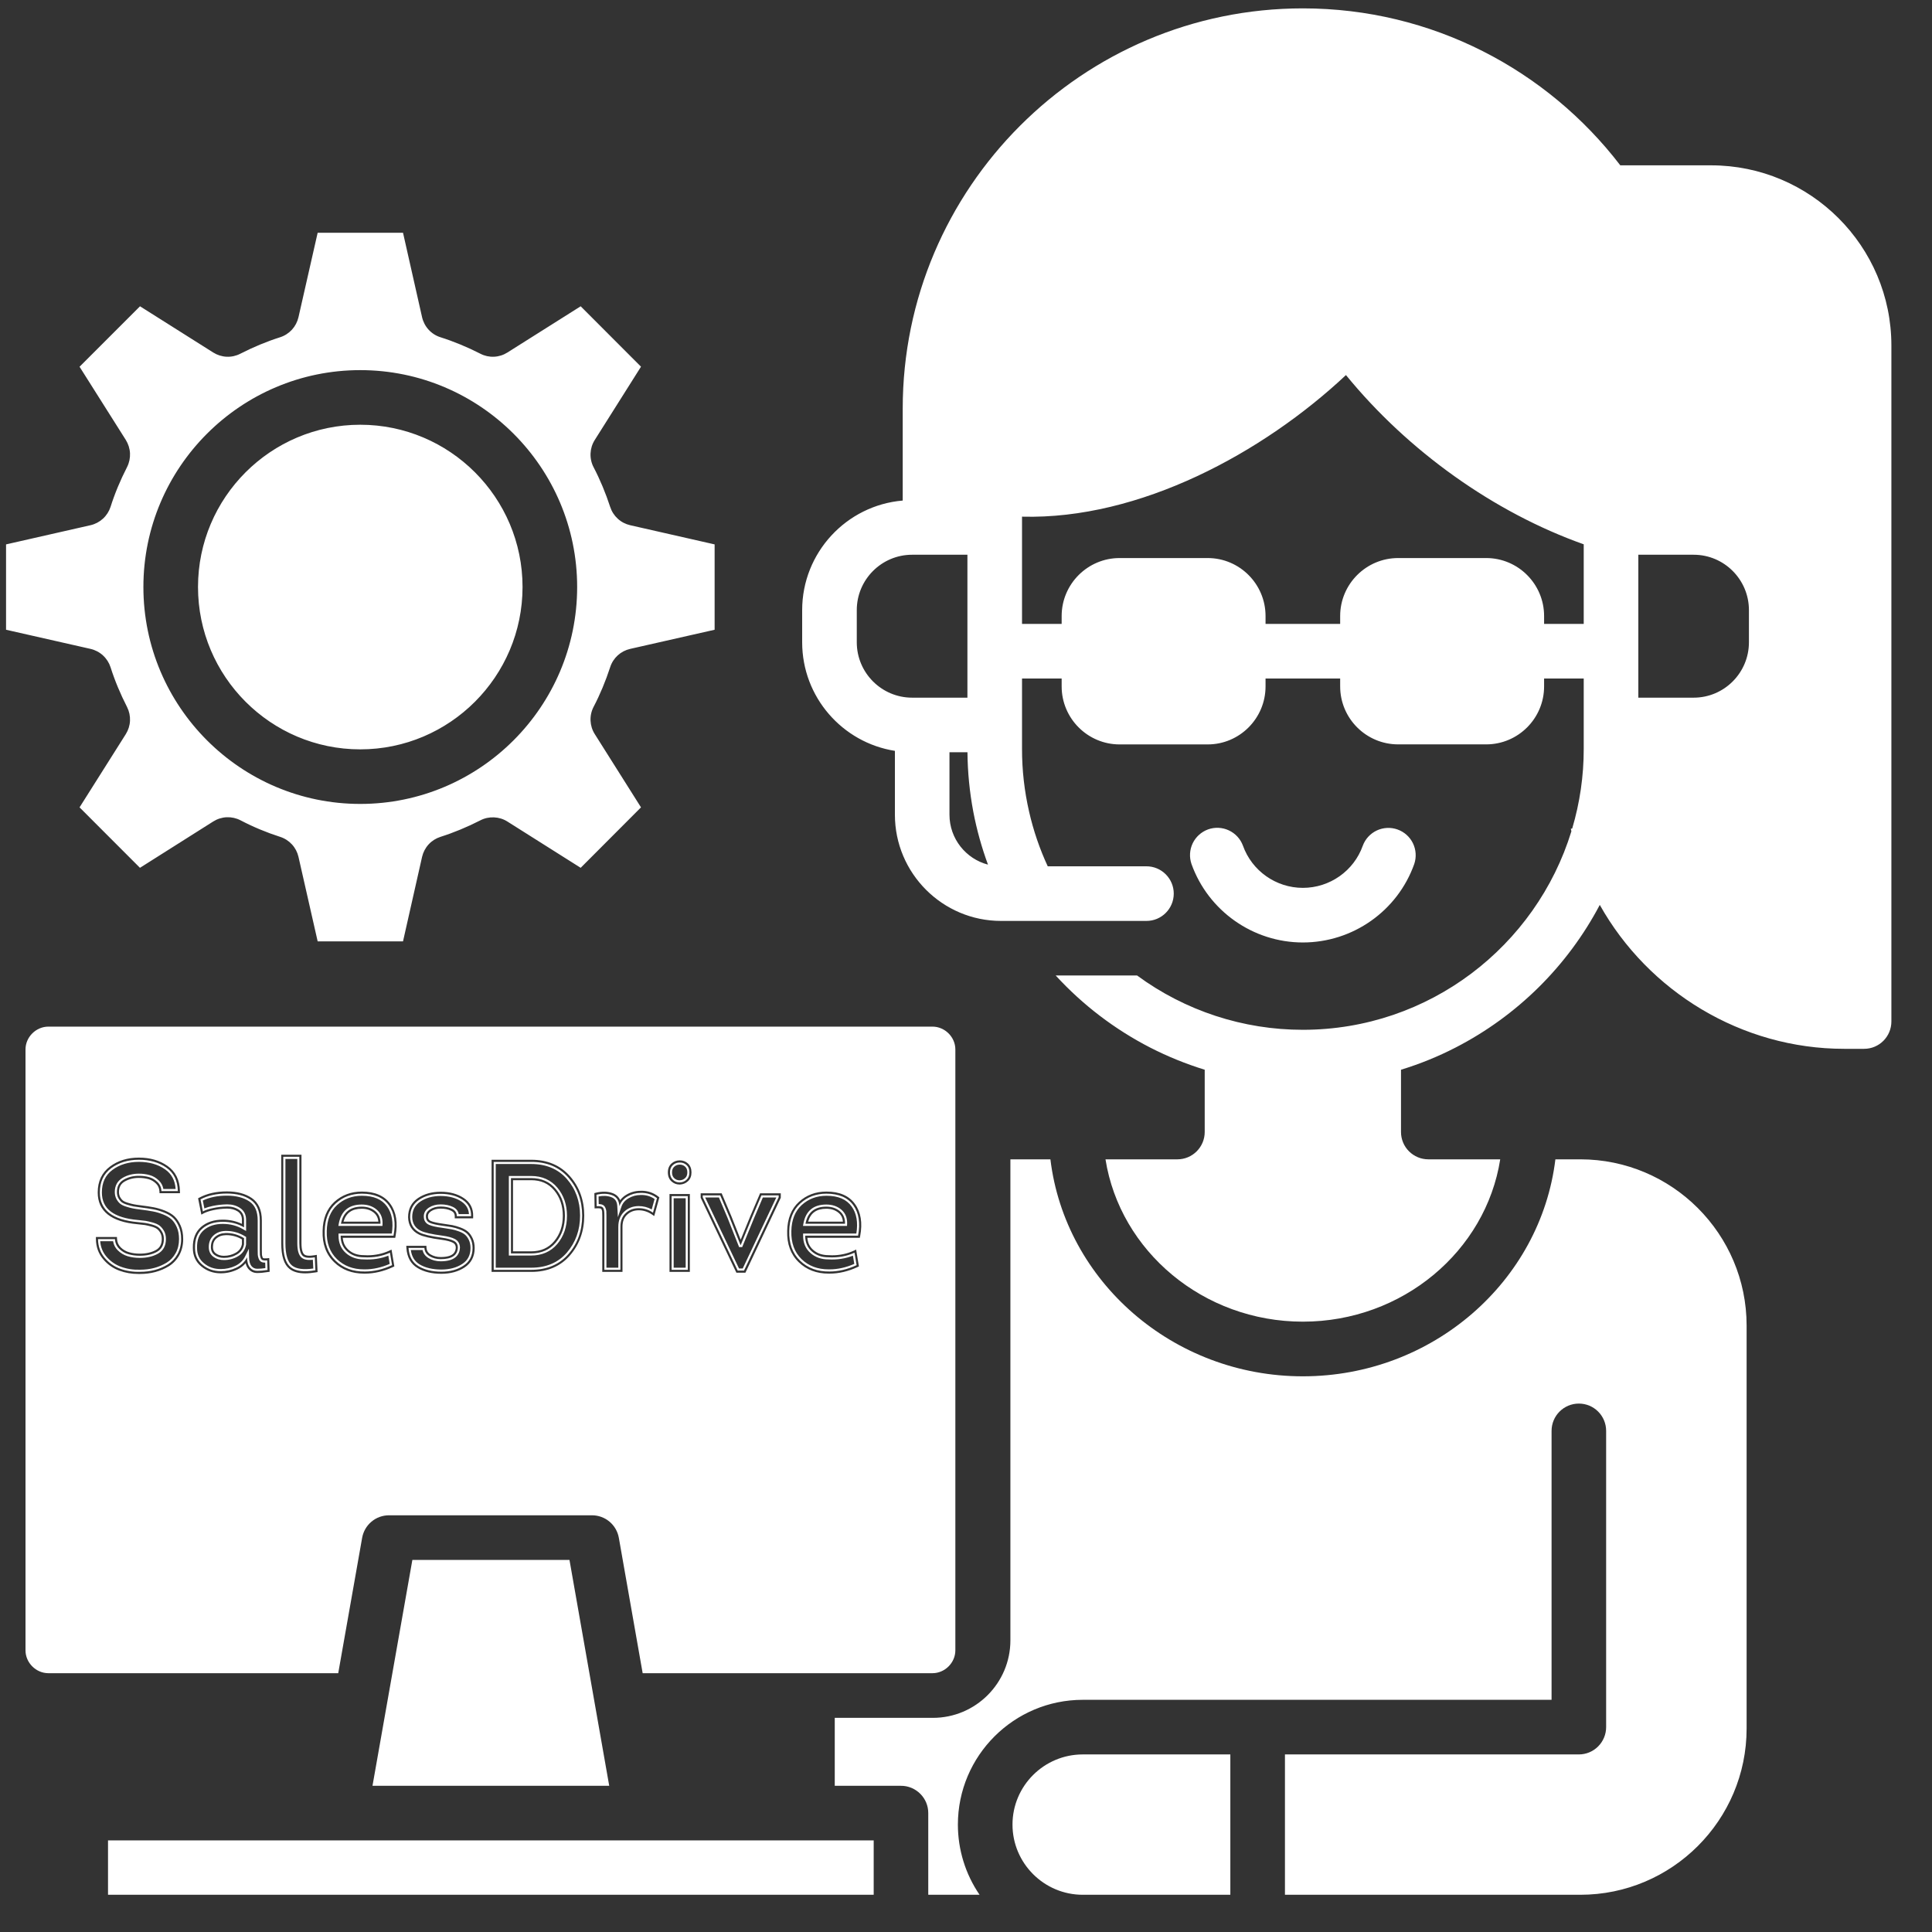 <svg width="45" height="45" viewBox="0 0 45 45" fill="none" xmlns="http://www.w3.org/2000/svg">
<rect x="0" y="0" width="45" height="45" fill="#333333" stroke="none"/>
<g clip-path="url(#clip0_819_3825)">
<path d="M39.856 3.851H37.74C36.036 1.629 33.355 0.195 30.346 0.195C25.208 0.195 21.026 4.378 21.026 9.517V11.659C19.716 11.769 18.684 12.872 18.684 14.211V14.96C18.684 16.236 19.621 17.297 20.844 17.489V18.976C20.844 20.34 21.953 21.45 23.315 21.45H26.704C27.054 21.45 27.339 21.165 27.339 20.814C27.339 20.645 27.272 20.484 27.153 20.365C27.034 20.245 26.872 20.178 26.704 20.178H24.404C24.215 19.771 24.07 19.345 23.97 18.907C23.86 18.427 23.804 17.936 23.805 17.444V15.804H24.728V15.988C24.728 16.733 25.334 17.339 26.078 17.339H28.129C28.872 17.339 29.477 16.733 29.477 15.988V15.804H31.215V15.988C31.215 16.733 31.821 17.338 32.566 17.338H34.616C35.36 17.338 35.965 16.733 35.965 15.988V15.804H36.888V17.444C36.889 18.071 36.798 18.696 36.62 19.297L36.588 19.305C36.593 19.324 36.596 19.343 36.601 19.362C35.779 22.037 33.286 23.986 30.346 23.986C28.957 23.987 27.604 23.544 26.485 22.721H24.589C25.217 23.406 25.962 23.974 26.788 24.399C27.196 24.608 27.622 24.781 28.06 24.916V26.367C28.06 26.535 27.993 26.697 27.874 26.816C27.755 26.936 27.593 27.003 27.425 27.003H25.749C26.088 29.139 28.025 30.784 30.346 30.784C32.669 30.784 34.607 29.139 34.943 27.003H33.268C33.099 27.003 32.938 26.936 32.818 26.816C32.699 26.697 32.632 26.535 32.632 26.367V24.916C33.071 24.782 33.496 24.609 33.904 24.399C35.337 23.662 36.51 22.502 37.262 21.077C38.393 23.094 40.561 24.429 42.953 24.429H43.419C43.77 24.429 44.054 24.144 44.054 23.792V8.05C44.055 5.734 42.171 3.851 39.856 3.851ZM21.245 16.25C20.534 16.25 19.956 15.671 19.956 14.96V14.211C19.956 13.499 20.534 12.921 21.245 12.921H22.533V16.25L21.245 16.25ZM22.115 18.976V17.521H22.534C22.538 17.986 22.584 18.45 22.67 18.907C22.75 19.326 22.865 19.739 23.012 20.139C22.498 20.005 22.115 19.535 22.115 18.976ZM36.888 14.532H35.965V14.348C35.965 13.604 35.36 12.998 34.617 12.998H32.566C31.821 12.998 31.215 13.604 31.215 14.348V14.532H29.477V14.348C29.477 13.604 28.872 12.998 28.129 12.998H26.078C25.334 12.998 24.728 13.604 24.728 14.348V14.532H23.805V12.034C26.547 12.106 29.416 10.55 31.35 8.736C32.796 10.508 34.8 11.937 36.888 12.678L36.888 14.532ZM40.736 14.96C40.736 15.671 40.159 16.25 39.449 16.25H38.16V12.921H39.449C40.159 12.921 40.736 13.5 40.736 14.211V14.96ZM25.22 40.864H28.657V44.133H25.22C24.318 44.133 23.583 43.399 23.583 42.498C23.583 41.596 24.318 40.864 25.22 40.864ZM2.516 42.866H20.35V44.133H2.516V42.866ZM13.264 36.333L14.19 41.595H8.676L9.605 36.333H13.264ZM27.752 20.124C27.698 19.966 27.708 19.793 27.78 19.642C27.853 19.491 27.982 19.375 28.139 19.318C28.297 19.262 28.471 19.27 28.622 19.341C28.774 19.412 28.892 19.539 28.95 19.696C29.16 20.285 29.721 20.68 30.346 20.68C30.973 20.68 31.534 20.285 31.742 19.698C31.8 19.541 31.918 19.414 32.069 19.343C32.22 19.273 32.393 19.264 32.55 19.32C32.708 19.376 32.837 19.491 32.91 19.641C32.983 19.791 32.994 19.964 32.941 20.123C32.553 21.217 31.511 21.952 30.346 21.952C29.185 21.952 28.143 21.217 27.752 20.124ZM2.575 15.541C2.673 15.851 2.803 16.162 2.96 16.469C3.01 16.568 3.033 16.677 3.028 16.788C3.023 16.898 2.989 17.005 2.931 17.098L1.853 18.805L3.26 20.213L4.968 19.133C5.062 19.074 5.17 19.04 5.281 19.035C5.392 19.031 5.502 19.055 5.601 19.106C5.897 19.261 6.207 19.39 6.525 19.492C6.631 19.526 6.725 19.586 6.8 19.668C6.875 19.749 6.927 19.849 6.952 19.957L7.399 21.926H9.387L9.831 19.958C9.856 19.85 9.908 19.75 9.983 19.668C10.058 19.586 10.153 19.526 10.259 19.492C10.569 19.394 10.881 19.264 11.189 19.107C11.287 19.056 11.397 19.033 11.507 19.038C11.618 19.043 11.725 19.076 11.818 19.135L13.525 20.213L14.93 18.805L13.853 17.098C13.793 17.004 13.76 16.896 13.755 16.785C13.75 16.675 13.774 16.564 13.825 16.466C13.976 16.177 14.106 15.865 14.213 15.537C14.247 15.432 14.308 15.338 14.389 15.264C14.47 15.19 14.569 15.139 14.677 15.114L16.645 14.668V12.68L14.677 12.233C14.569 12.208 14.47 12.157 14.389 12.082C14.308 12.008 14.247 11.914 14.213 11.809C14.106 11.482 13.976 11.17 13.825 10.881C13.774 10.783 13.75 10.672 13.755 10.561C13.76 10.45 13.793 10.342 13.853 10.248L14.93 8.541L13.525 7.134L11.818 8.211C11.725 8.27 11.618 8.304 11.507 8.309C11.397 8.314 11.287 8.29 11.189 8.239C10.881 8.082 10.569 7.953 10.259 7.855C10.153 7.822 10.058 7.761 9.983 7.679C9.908 7.597 9.856 7.497 9.831 7.389L9.387 5.421H7.399L6.952 7.389C6.927 7.497 6.875 7.597 6.8 7.679C6.725 7.76 6.631 7.821 6.525 7.855C6.215 7.953 5.903 8.083 5.597 8.239C5.499 8.29 5.389 8.314 5.278 8.309C5.168 8.304 5.061 8.27 4.967 8.211L3.261 7.134L1.853 8.542L2.931 10.248C2.989 10.342 3.023 10.449 3.028 10.559C3.033 10.669 3.01 10.779 2.96 10.878C2.803 11.184 2.673 11.496 2.575 11.806C2.541 11.911 2.48 12.006 2.398 12.081C2.316 12.156 2.217 12.208 2.109 12.233L0.141 12.68V14.668L2.109 15.114C2.217 15.139 2.317 15.191 2.398 15.266C2.48 15.341 2.541 15.436 2.575 15.541ZM8.391 8.621C11.177 8.621 13.443 10.887 13.443 13.672C13.443 16.459 11.177 18.725 8.391 18.725C5.606 18.725 3.34 16.459 3.34 13.672C3.34 10.887 5.606 8.621 8.391 8.621ZM4.612 13.672C4.612 11.588 6.307 9.893 8.391 9.893C10.475 9.893 12.171 11.588 12.171 13.672C12.171 15.757 10.475 17.454 8.391 17.454C6.307 17.454 4.612 15.757 4.612 13.672ZM40.682 30.875V40.261C40.682 42.396 38.944 44.133 36.808 44.133H29.929V40.864H36.775C36.943 40.864 37.105 40.797 37.224 40.677C37.343 40.558 37.41 40.396 37.41 40.228V33.328C37.41 32.977 37.126 32.692 36.775 32.692C36.423 32.692 36.139 32.977 36.139 33.328V39.592H25.22C23.616 39.592 22.311 40.895 22.311 42.498C22.311 43.082 22.487 43.652 22.816 44.133H21.621V42.23C21.621 42.147 21.605 42.064 21.573 41.987C21.541 41.91 21.494 41.84 21.435 41.781C21.376 41.722 21.306 41.675 21.229 41.643C21.152 41.611 21.069 41.594 20.985 41.595H19.443V40.012H21.729C22.725 40.012 23.534 39.202 23.534 38.207V27.003H24.466C24.809 29.841 27.322 32.057 30.346 32.057C33.372 32.057 35.884 29.842 36.228 27.003H36.808C38.944 27.003 40.682 28.74 40.682 30.875Z" fill="white"/>
<path fill-rule="evenodd" clip-rule="evenodd" d="M8.435 35.819C8.461 35.672 8.538 35.538 8.653 35.442C8.767 35.346 8.912 35.294 9.061 35.294H13.788C13.937 35.294 14.082 35.346 14.196 35.442C14.311 35.538 14.388 35.672 14.414 35.819L14.969 38.972H21.719C22.008 38.972 22.252 38.728 22.252 38.44V24.444C22.252 24.155 22.008 23.912 21.719 23.912H1.127C0.838 23.912 0.594 24.155 0.594 24.444V38.44C0.594 38.728 0.838 38.972 1.127 38.972H7.878L8.435 35.819ZM7.108 29.659C6.953 29.659 6.831 29.625 6.744 29.556C6.614 29.453 6.551 29.258 6.551 28.958V26.895H7.022V28.955C7.022 29.119 7.054 29.185 7.081 29.212C7.118 29.249 7.203 29.258 7.325 29.237L7.379 29.228L7.397 29.629L7.355 29.636C7.265 29.651 7.182 29.659 7.108 29.659ZM6.648 26.994V28.958C6.648 29.221 6.7 29.396 6.804 29.478C6.902 29.556 7.068 29.579 7.297 29.546L7.287 29.342C7.158 29.357 7.068 29.337 7.014 29.283C6.954 29.224 6.925 29.116 6.925 28.955V26.994L6.648 26.994ZM6.972 26.944H6.598L6.598 28.958C6.598 29.239 6.657 29.425 6.773 29.517C6.89 29.61 7.081 29.633 7.346 29.587L7.333 29.285C7.192 29.309 7.096 29.297 7.047 29.248C6.997 29.198 6.972 29.101 6.972 28.954V26.944ZM3.222 29.673C3.068 29.673 2.921 29.648 2.784 29.598C2.632 29.543 2.502 29.451 2.398 29.324C2.292 29.196 2.237 29.041 2.234 28.862L2.234 28.812H2.724L2.726 28.858C2.73 28.935 2.758 28.998 2.81 29.051C2.865 29.106 2.931 29.145 3.004 29.166C3.082 29.189 3.166 29.2 3.256 29.2C3.402 29.2 3.527 29.172 3.629 29.116C3.723 29.065 3.768 28.98 3.768 28.858C3.768 28.804 3.757 28.758 3.735 28.718C3.712 28.678 3.686 28.647 3.658 28.626C3.63 28.604 3.586 28.585 3.527 28.569C3.465 28.552 3.413 28.54 3.375 28.534C3.336 28.528 3.278 28.522 3.203 28.515C2.588 28.459 2.276 28.211 2.276 27.775C2.276 27.515 2.372 27.312 2.561 27.171C2.745 27.033 2.972 26.963 3.235 26.963C3.496 26.963 3.72 27.028 3.901 27.156C4.089 27.287 4.186 27.484 4.191 27.742L4.192 27.792H3.716L3.713 27.745C3.709 27.674 3.683 27.616 3.634 27.568C3.583 27.518 3.524 27.483 3.459 27.465C3.391 27.446 3.315 27.436 3.232 27.436C3.109 27.436 2.999 27.465 2.903 27.521C2.814 27.573 2.771 27.653 2.771 27.764C2.771 27.811 2.781 27.851 2.799 27.884C2.819 27.919 2.84 27.945 2.863 27.963C2.879 27.975 2.911 27.994 2.977 28.014C3.034 28.031 3.081 28.044 3.116 28.05C3.152 28.057 3.208 28.066 3.283 28.075C3.398 28.089 3.497 28.104 3.576 28.119C3.657 28.134 3.745 28.159 3.836 28.195C3.93 28.232 4.007 28.278 4.065 28.332C4.122 28.387 4.171 28.46 4.209 28.548C4.248 28.637 4.267 28.742 4.267 28.861C4.267 29.001 4.236 29.127 4.176 29.236C4.115 29.345 4.034 29.431 3.934 29.493C3.837 29.553 3.73 29.598 3.618 29.628C3.506 29.658 3.386 29.673 3.263 29.673C3.25 29.673 3.236 29.673 3.222 29.673ZM2.334 28.91C2.344 29.045 2.391 29.163 2.472 29.261C2.566 29.373 2.681 29.456 2.817 29.505C2.955 29.556 3.104 29.579 3.261 29.574C3.378 29.574 3.489 29.56 3.593 29.533C3.697 29.505 3.794 29.463 3.883 29.409C3.969 29.356 4.039 29.282 4.091 29.188C4.144 29.094 4.17 28.984 4.17 28.861C4.17 28.756 4.153 28.664 4.12 28.588C4.087 28.512 4.046 28.45 3.998 28.404C3.95 28.359 3.884 28.319 3.801 28.287C3.715 28.253 3.634 28.229 3.559 28.216C3.482 28.201 3.385 28.187 3.271 28.173C3.194 28.163 3.136 28.155 3.098 28.147C3.059 28.14 3.009 28.127 2.949 28.108C2.884 28.088 2.837 28.066 2.804 28.041C2.771 28.015 2.741 27.979 2.715 27.933C2.688 27.885 2.674 27.828 2.674 27.764C2.674 27.617 2.735 27.506 2.854 27.436C2.965 27.37 3.092 27.337 3.232 27.337C3.323 27.337 3.409 27.348 3.485 27.37C3.565 27.392 3.638 27.435 3.701 27.497C3.757 27.551 3.792 27.617 3.805 27.694H4.091C4.077 27.492 3.996 27.342 3.846 27.237C3.681 27.121 3.475 27.062 3.235 27.062C2.993 27.062 2.785 27.125 2.618 27.25C2.453 27.373 2.373 27.545 2.373 27.775C2.373 28.156 2.647 28.366 3.212 28.416C3.288 28.424 3.348 28.43 3.389 28.436C3.431 28.443 3.486 28.455 3.553 28.474C3.624 28.494 3.677 28.517 3.716 28.546C3.754 28.576 3.789 28.617 3.819 28.669C3.85 28.723 3.865 28.787 3.865 28.858C3.865 29.018 3.801 29.134 3.675 29.203C3.559 29.267 3.418 29.299 3.256 29.299C3.157 29.299 3.063 29.286 2.978 29.261C2.888 29.235 2.809 29.188 2.742 29.121C2.683 29.062 2.647 28.992 2.634 28.91H2.334ZM2.283 28.861H2.678C2.682 28.95 2.715 29.025 2.776 29.086C2.838 29.147 2.909 29.19 2.991 29.213C3.073 29.237 3.161 29.249 3.256 29.249C3.411 29.249 3.543 29.22 3.652 29.16C3.762 29.1 3.817 28.999 3.817 28.858C3.817 28.795 3.804 28.741 3.777 28.694C3.751 28.647 3.721 28.611 3.687 28.586C3.654 28.561 3.604 28.539 3.54 28.521C3.475 28.503 3.423 28.491 3.382 28.485C3.342 28.479 3.284 28.473 3.207 28.465C2.619 28.413 2.325 28.183 2.325 27.775C2.325 27.53 2.413 27.342 2.589 27.21C2.766 27.079 2.981 27.013 3.235 27.013C3.487 27.013 3.7 27.074 3.874 27.196C4.048 27.318 4.138 27.5 4.142 27.743H3.761C3.757 27.659 3.726 27.589 3.668 27.532C3.61 27.476 3.545 27.438 3.472 27.417C3.4 27.397 3.319 27.387 3.232 27.387C3.1 27.387 2.982 27.417 2.878 27.478C2.775 27.54 2.723 27.635 2.723 27.764C2.723 27.819 2.734 27.867 2.757 27.908C2.78 27.949 2.806 27.98 2.833 28.002C2.861 28.023 2.904 28.043 2.963 28.061C3.022 28.079 3.07 28.091 3.107 28.099C3.144 28.106 3.201 28.114 3.277 28.124C3.392 28.138 3.489 28.153 3.568 28.167C3.646 28.181 3.73 28.206 3.819 28.241C3.907 28.276 3.978 28.318 4.032 28.368C4.085 28.419 4.129 28.485 4.165 28.568C4.201 28.651 4.219 28.748 4.219 28.861C4.219 28.993 4.19 29.11 4.134 29.212C4.077 29.314 4.002 29.393 3.909 29.451C3.815 29.508 3.714 29.552 3.606 29.58C3.497 29.609 3.383 29.623 3.263 29.623C3.099 29.628 2.945 29.604 2.801 29.552C2.656 29.499 2.535 29.413 2.435 29.293C2.336 29.173 2.285 29.029 2.283 28.861ZM5.504 29.527C5.617 29.474 5.7 29.393 5.754 29.285C5.756 29.393 5.779 29.472 5.823 29.524C5.867 29.576 5.923 29.601 5.992 29.601C6.062 29.601 6.141 29.594 6.231 29.58L6.224 29.357C6.181 29.362 6.147 29.36 6.122 29.353C6.098 29.346 6.081 29.327 6.07 29.297C6.06 29.267 6.054 29.242 6.053 29.222C6.052 29.201 6.051 29.164 6.051 29.109V28.425C6.051 28.202 5.98 28.042 5.838 27.945C5.696 27.848 5.512 27.8 5.286 27.8C5.046 27.8 4.841 27.845 4.67 27.936L4.725 28.217C4.783 28.186 4.862 28.159 4.964 28.138C5.066 28.116 5.171 28.104 5.281 28.102C5.391 28.099 5.485 28.125 5.565 28.177C5.644 28.23 5.684 28.309 5.684 28.415V28.587C5.537 28.501 5.371 28.458 5.189 28.458C4.995 28.458 4.838 28.51 4.717 28.614C4.595 28.718 4.537 28.87 4.542 29.069C4.542 29.232 4.601 29.363 4.72 29.461C4.839 29.559 4.979 29.608 5.141 29.608C5.27 29.608 5.391 29.581 5.504 29.527ZM5.684 28.839V28.983C5.666 29.086 5.611 29.164 5.52 29.218C5.429 29.272 5.328 29.299 5.217 29.299C5.134 29.299 5.062 29.278 5.002 29.234C4.942 29.191 4.912 29.129 4.912 29.047C4.912 28.947 4.944 28.868 5.009 28.81C5.074 28.753 5.155 28.723 5.251 28.72C5.404 28.715 5.548 28.755 5.684 28.839ZM5.14 29.658C4.968 29.658 4.816 29.604 4.689 29.499C4.558 29.392 4.492 29.247 4.492 29.069C4.487 28.857 4.552 28.691 4.684 28.576C4.814 28.465 4.984 28.408 5.188 28.408C5.349 28.408 5.499 28.441 5.635 28.506V28.415C5.635 28.326 5.603 28.262 5.538 28.218C5.47 28.174 5.388 28.151 5.294 28.151L5.281 28.151C5.175 28.153 5.071 28.165 4.973 28.186C4.877 28.206 4.801 28.232 4.747 28.26L4.69 28.291L4.614 27.91L4.647 27.893C4.824 27.798 5.039 27.75 5.285 27.75C5.52 27.75 5.715 27.802 5.865 27.904C6.02 28.011 6.099 28.186 6.099 28.425V29.109C6.099 29.163 6.1 29.2 6.101 29.219C6.101 29.23 6.104 29.249 6.115 29.281C6.123 29.302 6.132 29.305 6.135 29.306L6.135 29.306C6.146 29.309 6.177 29.312 6.219 29.308L6.271 29.302L6.281 29.622L6.238 29.628C6.146 29.643 6.063 29.651 5.992 29.651C5.908 29.651 5.839 29.619 5.785 29.556C5.756 29.522 5.734 29.477 5.721 29.422C5.669 29.485 5.603 29.535 5.524 29.572C5.405 29.629 5.276 29.658 5.14 29.658ZM5.188 28.507C5.007 28.507 4.859 28.556 4.747 28.652C4.637 28.747 4.585 28.883 4.59 29.068C4.59 29.218 4.642 29.334 4.75 29.423C4.861 29.515 4.988 29.559 5.14 29.559C5.262 29.559 5.377 29.534 5.483 29.483C5.587 29.433 5.661 29.361 5.71 29.263L5.797 29.085L5.801 29.284C5.803 29.379 5.823 29.449 5.859 29.492C5.893 29.532 5.937 29.552 5.992 29.552C6.047 29.552 6.111 29.547 6.181 29.537L6.177 29.409C6.152 29.409 6.128 29.406 6.108 29.401C6.081 29.392 6.044 29.371 6.024 29.314C6.012 29.279 6.005 29.25 6.004 29.225C6.003 29.204 6.002 29.166 6.002 29.109V28.425C6.002 28.218 5.94 28.074 5.811 27.986C5.678 27.895 5.501 27.849 5.285 27.849C5.07 27.849 4.881 27.887 4.724 27.963L4.76 28.146C4.813 28.124 4.877 28.106 4.954 28.089C5.058 28.067 5.167 28.055 5.279 28.052L5.294 28.052C5.407 28.052 5.507 28.08 5.591 28.136C5.685 28.198 5.732 28.292 5.732 28.415V28.672L5.659 28.63C5.52 28.548 5.361 28.507 5.188 28.507ZM5.216 29.349C5.123 29.349 5.041 29.324 4.973 29.275C4.9 29.222 4.863 29.145 4.863 29.047C4.863 28.932 4.901 28.84 4.976 28.773C5.049 28.708 5.141 28.674 5.25 28.671C5.258 28.671 5.267 28.671 5.275 28.671C5.427 28.671 5.573 28.713 5.709 28.797L5.732 28.811L5.731 28.991C5.71 29.109 5.647 29.2 5.544 29.261C5.445 29.319 5.335 29.349 5.216 29.349ZM5.275 28.769C5.268 28.769 5.26 28.769 5.252 28.77C5.166 28.772 5.097 28.797 5.04 28.847C4.986 28.895 4.96 28.961 4.96 29.047C4.96 29.113 4.983 29.161 5.029 29.194C5.082 29.232 5.143 29.25 5.216 29.25C5.318 29.25 5.412 29.225 5.495 29.176C5.573 29.13 5.618 29.065 5.635 28.978V28.867C5.521 28.802 5.4 28.769 5.275 28.769ZM9.056 28.073C8.926 27.893 8.717 27.803 8.429 27.803C8.189 27.803 7.986 27.879 7.82 28.031C7.653 28.184 7.568 28.398 7.563 28.673C7.554 28.961 7.638 29.191 7.816 29.364C7.994 29.536 8.222 29.62 8.502 29.616C8.709 29.616 8.919 29.566 9.132 29.468L9.083 29.177C8.901 29.261 8.699 29.297 8.477 29.285C8.32 29.285 8.191 29.239 8.088 29.148C7.985 29.057 7.934 28.935 7.934 28.781H9.166C9.222 28.489 9.185 28.253 9.056 28.073ZM7.941 28.504C7.991 28.238 8.153 28.105 8.425 28.105C8.552 28.105 8.658 28.14 8.742 28.211C8.827 28.282 8.866 28.38 8.862 28.504H7.941ZM8.479 29.665C8.198 29.665 7.963 29.576 7.782 29.399C7.595 29.218 7.504 28.973 7.514 28.672C7.519 28.384 7.611 28.156 7.786 27.995C7.961 27.835 8.177 27.754 8.428 27.754C8.732 27.754 8.956 27.851 9.094 28.044C9.231 28.234 9.271 28.485 9.213 28.791L9.206 28.831H7.984C7.993 28.947 8.038 29.039 8.119 29.111C8.213 29.195 8.33 29.235 8.477 29.235C8.506 29.237 8.533 29.238 8.559 29.238C8.741 29.238 8.91 29.202 9.063 29.132L9.12 29.106L9.185 29.497L9.151 29.513C8.934 29.614 8.715 29.665 8.501 29.665L8.479 29.665ZM8.428 27.852C8.202 27.852 8.008 27.925 7.851 28.068C7.696 28.21 7.615 28.414 7.611 28.674C7.602 28.947 7.682 29.166 7.849 29.328C8.012 29.486 8.224 29.566 8.479 29.566L8.5 29.566C8.69 29.566 8.883 29.523 9.077 29.439L9.045 29.247C8.871 29.316 8.68 29.345 8.474 29.334H8.474C8.308 29.334 8.166 29.284 8.055 29.185C7.942 29.085 7.885 28.949 7.885 28.781V28.732H9.125C9.167 28.473 9.13 28.261 9.016 28.102C8.895 27.934 8.703 27.852 8.428 27.852ZM8.908 28.554H7.881L7.892 28.495C7.948 28.204 8.127 28.056 8.425 28.056C8.563 28.056 8.68 28.095 8.772 28.173C8.869 28.254 8.915 28.366 8.91 28.506L8.908 28.554ZM8.001 28.455H8.812C8.806 28.369 8.772 28.301 8.711 28.249C8.635 28.186 8.541 28.154 8.425 28.154C8.198 28.154 8.059 28.253 8.001 28.455ZM9.885 29.066H9.515C9.529 29.265 9.607 29.407 9.749 29.492C9.891 29.577 10.068 29.62 10.28 29.62C10.483 29.62 10.655 29.573 10.796 29.479C10.937 29.386 11.007 29.249 11.007 29.069C11.007 28.99 10.993 28.921 10.966 28.863C10.938 28.804 10.905 28.758 10.867 28.724C10.829 28.691 10.776 28.661 10.708 28.636C10.639 28.611 10.579 28.593 10.526 28.584C10.473 28.574 10.403 28.564 10.318 28.552C10.173 28.532 10.071 28.51 10.012 28.483C9.953 28.457 9.922 28.41 9.92 28.343C9.915 28.271 9.948 28.213 10.017 28.169C10.086 28.124 10.168 28.102 10.263 28.102C10.367 28.102 10.455 28.12 10.529 28.156C10.603 28.192 10.64 28.249 10.64 28.328H10.973C10.977 28.163 10.911 28.035 10.774 27.944C10.636 27.853 10.466 27.807 10.263 27.807C10.066 27.807 9.899 27.854 9.761 27.947C9.622 28.041 9.553 28.175 9.553 28.35C9.558 28.518 9.633 28.638 9.778 28.71C9.868 28.755 10.039 28.795 10.29 28.828C10.415 28.845 10.509 28.87 10.571 28.902C10.633 28.934 10.664 28.988 10.664 29.062C10.655 29.24 10.522 29.328 10.266 29.328C10.167 29.328 10.08 29.305 10.005 29.26C9.93 29.215 9.89 29.15 9.885 29.066ZM10.28 29.669C10.06 29.669 9.873 29.624 9.724 29.534C9.568 29.441 9.481 29.285 9.466 29.069L9.463 29.017H9.931L9.934 29.063C9.938 29.13 9.969 29.181 10.03 29.218C10.097 29.258 10.176 29.279 10.266 29.279C10.569 29.279 10.611 29.154 10.616 29.06C10.616 29.007 10.595 28.97 10.549 28.946C10.492 28.916 10.403 28.893 10.284 28.877C10.025 28.843 9.852 28.802 9.756 28.754C9.595 28.674 9.51 28.538 9.505 28.352C9.505 28.159 9.582 28.009 9.734 27.906C9.88 27.808 10.058 27.758 10.263 27.758C10.475 27.758 10.655 27.807 10.8 27.903C10.952 28.003 11.026 28.147 11.021 28.33L11.02 28.378H10.592V28.329C10.592 28.269 10.565 28.228 10.508 28.201C10.441 28.168 10.359 28.151 10.263 28.151C10.178 28.151 10.104 28.171 10.043 28.21C9.989 28.245 9.965 28.286 9.968 28.34C9.97 28.39 9.989 28.419 10.031 28.438C10.085 28.462 10.184 28.484 10.325 28.503C10.411 28.515 10.481 28.526 10.534 28.535C10.59 28.546 10.654 28.564 10.724 28.59C10.798 28.617 10.856 28.65 10.899 28.687C10.942 28.725 10.979 28.777 11.009 28.841C11.04 28.907 11.056 28.983 11.056 29.069C11.056 29.266 10.977 29.418 10.823 29.521C10.674 29.619 10.492 29.669 10.28 29.669ZM9.569 29.115C9.59 29.27 9.657 29.38 9.773 29.45C9.907 29.53 10.078 29.57 10.28 29.57C10.473 29.57 10.637 29.526 10.77 29.438C10.897 29.354 10.959 29.233 10.959 29.069C10.959 28.998 10.946 28.936 10.922 28.884C10.897 28.832 10.868 28.791 10.835 28.762C10.802 28.732 10.753 28.705 10.691 28.682C10.626 28.658 10.568 28.642 10.518 28.633C10.466 28.623 10.396 28.612 10.312 28.6C10.16 28.581 10.056 28.557 9.992 28.528C9.916 28.494 9.874 28.431 9.872 28.345C9.868 28.284 9.885 28.195 9.991 28.127C10.068 28.078 10.159 28.053 10.263 28.053C10.373 28.053 10.47 28.073 10.55 28.112C10.625 28.148 10.671 28.205 10.684 28.279H10.923C10.915 28.154 10.857 28.058 10.747 27.985C10.618 27.9 10.455 27.857 10.263 27.857C10.077 27.857 9.917 27.901 9.788 27.988C9.662 28.073 9.601 28.191 9.601 28.35C9.606 28.498 9.67 28.602 9.799 28.666C9.884 28.709 10.052 28.747 10.297 28.78C10.428 28.797 10.525 28.823 10.593 28.858C10.671 28.899 10.713 28.97 10.713 29.062C10.705 29.208 10.622 29.378 10.266 29.378C10.159 29.378 10.062 29.352 9.98 29.302C9.905 29.257 9.859 29.194 9.843 29.115H9.569ZM12.376 27.063H11.499L11.5 29.576H12.376C12.74 29.576 13.029 29.453 13.241 29.208C13.454 28.962 13.56 28.664 13.56 28.314C13.56 27.966 13.453 27.671 13.239 27.428C13.026 27.184 12.738 27.063 12.376 27.063ZM12.369 29.195H11.901L11.901 27.44H12.372C12.612 27.44 12.803 27.525 12.945 27.694C13.087 27.863 13.158 28.071 13.158 28.318C13.158 28.565 13.087 28.773 12.945 28.942C12.803 29.11 12.611 29.195 12.369 29.195ZM12.375 29.625H11.45V27.013H12.375C12.75 27.013 13.053 27.142 13.275 27.395C13.496 27.646 13.608 27.956 13.608 28.314C13.608 28.675 13.496 28.986 13.277 29.24C13.056 29.496 12.752 29.625 12.375 29.625ZM11.547 29.527H12.375C12.723 29.527 13.002 29.409 13.204 29.175C13.407 28.94 13.511 28.65 13.511 28.314C13.511 27.98 13.407 27.693 13.203 27.46C13 27.229 12.721 27.112 12.375 27.112H11.547V29.527ZM12.368 29.244H11.852V27.391H12.371C12.625 27.391 12.83 27.482 12.981 27.662C13.13 27.839 13.206 28.06 13.206 28.317C13.206 28.575 13.13 28.796 12.981 28.974C12.83 29.153 12.624 29.244 12.368 29.244ZM11.949 29.146H12.368C12.598 29.146 12.774 29.068 12.908 28.909C13.041 28.75 13.109 28.551 13.109 28.317C13.109 28.084 13.041 27.885 12.908 27.726C12.774 27.567 12.599 27.489 12.371 27.489H11.949L11.949 29.146ZM14.615 27.868C14.522 27.923 14.459 27.998 14.427 28.094C14.42 27.965 14.364 27.88 14.259 27.839C14.154 27.798 14.032 27.795 13.893 27.828L13.897 28.094C13.941 28.092 13.975 28.094 14.001 28.102C14.026 28.109 14.044 28.124 14.055 28.146C14.065 28.169 14.071 28.191 14.073 28.213C14.076 28.235 14.077 28.269 14.077 28.317V29.576H14.451V28.573C14.451 28.438 14.492 28.333 14.574 28.256C14.656 28.179 14.757 28.141 14.877 28.141C14.997 28.141 15.108 28.176 15.209 28.245L15.303 27.907C15.192 27.821 15.064 27.78 14.918 27.785C14.81 27.785 14.709 27.813 14.615 27.868ZM14.499 29.625H14.028V28.317C14.028 28.261 14.027 28.232 14.025 28.218C14.023 28.202 14.018 28.185 14.01 28.167C14.007 28.16 14.002 28.153 13.988 28.149C13.968 28.143 13.937 28.142 13.899 28.144L13.849 28.146L13.844 27.79L13.882 27.78C14.029 27.745 14.162 27.749 14.276 27.793C14.356 27.824 14.413 27.879 14.445 27.954C14.482 27.904 14.531 27.86 14.591 27.825C14.691 27.766 14.802 27.736 14.918 27.736C14.925 27.736 14.933 27.735 14.941 27.735C15.087 27.735 15.219 27.78 15.332 27.868L15.358 27.889L15.238 28.324L15.182 28.286C15.089 28.223 14.986 28.19 14.877 28.19C14.768 28.19 14.68 28.224 14.607 28.292C14.534 28.36 14.499 28.452 14.499 28.573V29.625ZM14.125 29.527H14.402V28.573C14.402 28.425 14.449 28.306 14.541 28.22C14.632 28.135 14.745 28.092 14.877 28.092C14.984 28.092 15.086 28.118 15.18 28.17L15.247 27.927C15.151 27.861 15.044 27.83 14.92 27.834C14.819 27.834 14.725 27.86 14.64 27.91C14.556 27.96 14.501 28.025 14.473 28.11L14.392 28.35L14.378 28.097C14.372 27.986 14.329 27.919 14.241 27.885C14.155 27.852 14.055 27.846 13.942 27.868L13.945 28.044C13.971 28.046 13.994 28.049 14.014 28.054C14.053 28.065 14.082 28.09 14.098 28.126C14.111 28.153 14.119 28.181 14.122 28.208C14.124 28.232 14.125 28.268 14.125 28.317L14.125 29.527ZM15.672 27.138C15.627 27.178 15.605 27.235 15.605 27.307C15.605 27.381 15.628 27.439 15.674 27.481C15.72 27.523 15.774 27.543 15.837 27.541C15.897 27.538 15.949 27.517 15.993 27.476C16.037 27.435 16.058 27.379 16.058 27.307C16.058 27.235 16.037 27.178 15.993 27.138C15.949 27.097 15.896 27.077 15.833 27.077C15.771 27.077 15.717 27.097 15.672 27.138ZM16.02 29.576V27.861H15.643V29.576H16.02ZM16.068 29.625H15.594V27.811H16.068V29.625ZM15.691 29.527H15.971V27.91H15.691V29.527ZM15.826 27.59C15.756 27.59 15.694 27.566 15.641 27.518C15.584 27.466 15.556 27.395 15.556 27.307C15.556 27.221 15.584 27.151 15.639 27.101C15.693 27.052 15.758 27.027 15.833 27.027C15.907 27.027 15.972 27.052 16.025 27.101C16.079 27.152 16.106 27.221 16.106 27.307C16.106 27.393 16.079 27.462 16.025 27.512C15.972 27.561 15.909 27.587 15.838 27.59L15.826 27.59ZM15.833 27.126C15.782 27.126 15.74 27.142 15.704 27.175C15.669 27.206 15.653 27.249 15.653 27.307C15.653 27.367 15.67 27.412 15.706 27.444C15.741 27.476 15.78 27.491 15.826 27.491L15.834 27.491C15.883 27.489 15.924 27.472 15.959 27.439C15.993 27.408 16.009 27.365 16.009 27.307C16.009 27.249 15.993 27.205 15.959 27.174C15.924 27.142 15.883 27.126 15.833 27.126ZM17.182 29.594H17.33L18.137 27.886V27.843H17.735L17.517 28.354L17.254 28.997H17.247L16.991 28.35L16.776 27.843H16.368V27.886L17.182 29.594ZM17.362 29.644H17.152L16.32 27.898V27.794H16.809L17.036 28.331L17.252 28.876L17.473 28.335L17.704 27.794H18.186V27.898L17.362 29.644ZM17.213 29.545H17.3L18.081 27.892H17.768L17.563 28.373L17.287 29.047H17.215L16.947 28.369L16.745 27.892H16.425L17.213 29.545ZM19.875 28.073C19.746 27.893 19.537 27.803 19.249 27.803C19.009 27.803 18.806 27.879 18.64 28.031C18.473 28.184 18.388 28.398 18.383 28.673C18.374 28.961 18.458 29.191 18.636 29.364C18.814 29.536 19.042 29.62 19.322 29.616C19.529 29.616 19.739 29.566 19.952 29.468L19.903 29.177C19.721 29.261 19.519 29.297 19.297 29.285C19.14 29.285 19.011 29.239 18.908 29.148C18.805 29.057 18.754 28.935 18.754 28.781H19.986C20.042 28.489 20.005 28.253 19.875 28.073ZM18.761 28.504C18.811 28.238 18.973 28.105 19.245 28.105C19.372 28.105 19.478 28.14 19.562 28.211C19.646 28.282 19.686 28.38 19.682 28.504H18.761ZM19.3 29.665C19.019 29.665 18.785 29.576 18.603 29.399C18.416 29.218 18.326 28.973 18.335 28.672C18.34 28.384 18.432 28.156 18.608 27.995C18.782 27.835 18.998 27.754 19.25 27.754C19.553 27.754 19.777 27.851 19.915 28.044C20.052 28.234 20.093 28.485 20.035 28.791L20.027 28.831H18.805C18.814 28.947 18.859 29.039 18.94 29.111C19.035 29.195 19.152 29.235 19.298 29.235C19.328 29.237 19.354 29.238 19.381 29.238C19.562 29.238 19.732 29.202 19.884 29.132L19.941 29.105L20.006 29.497L19.973 29.513C19.755 29.614 19.536 29.665 19.322 29.665L19.3 29.665ZM19.25 27.852C19.023 27.852 18.829 27.925 18.673 28.068C18.518 28.21 18.437 28.414 18.432 28.674C18.424 28.947 18.504 29.166 18.67 29.328C18.833 29.486 19.045 29.566 19.3 29.566L19.322 29.566C19.511 29.566 19.705 29.523 19.898 29.439L19.866 29.247C19.692 29.316 19.501 29.345 19.295 29.334H19.295C19.129 29.334 18.988 29.284 18.877 29.185C18.763 29.085 18.706 28.949 18.706 28.781V28.732H19.946C19.988 28.473 19.952 28.261 19.837 28.102C19.716 27.934 19.524 27.852 19.25 27.852ZM19.729 28.554H18.703L18.714 28.495C18.769 28.204 18.948 28.056 19.246 28.056C19.384 28.056 19.501 28.095 19.594 28.173C19.69 28.254 19.736 28.366 19.731 28.506L19.729 28.554ZM18.823 28.455H19.633C19.627 28.369 19.594 28.301 19.532 28.249C19.456 28.186 19.362 28.154 19.246 28.154C19.019 28.154 18.88 28.253 18.823 28.455Z" fill="white"/>
</g>
<defs>
<clipPath id="clip0_819_3825">
<rect width="44" height="44" fill="white" transform="translate(0.094 0.164)"/>
</clipPath>
</defs>
</svg>
